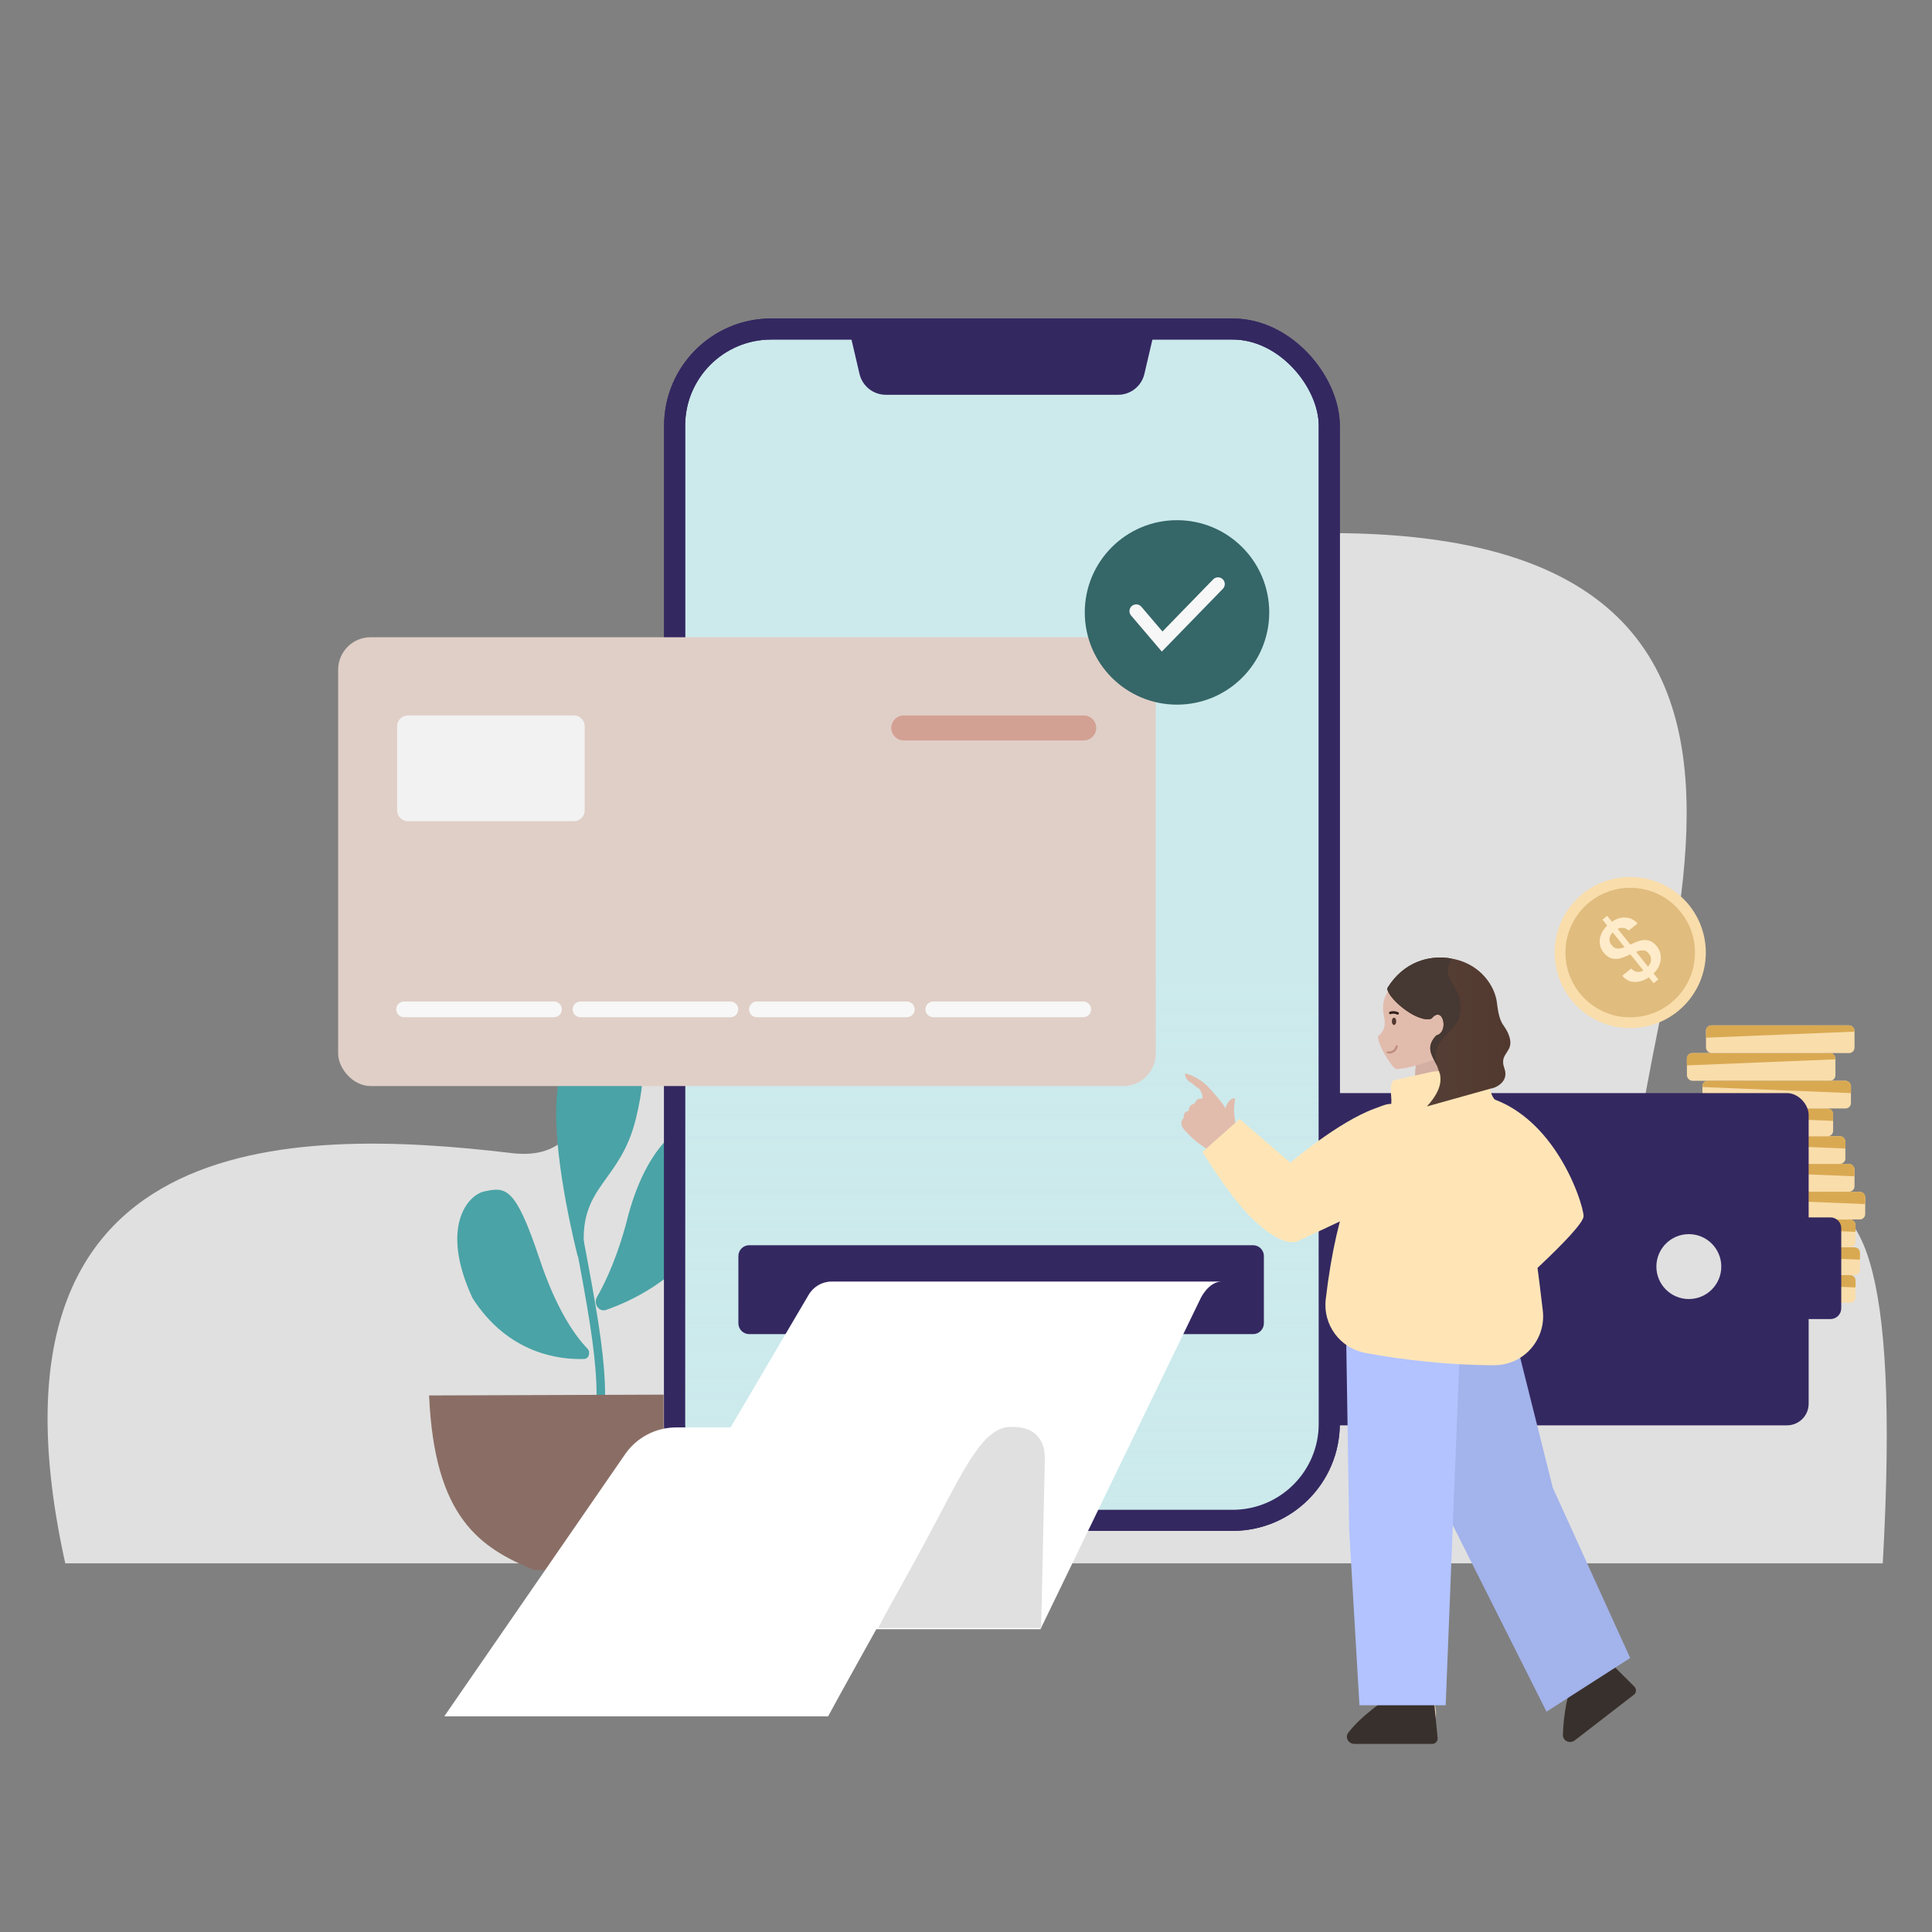 <?xml version="1.0" encoding="UTF-8"?>
<svg xmlns="http://www.w3.org/2000/svg" xmlns:xlink="http://www.w3.org/1999/xlink" viewBox="0 0 650 650">
  <rect x="0" y="0" width="650" height="650" fill="#808080" stroke="none"/>
  <defs>
    <linearGradient id="_Градієнт_без_назви_27" data-name="Градієнт без назви 27" x1="226.97" y1="311.1" x2="447.22" y2="311.1" gradientUnits="userSpaceOnUse">
      <stop offset="0" stop-color="#cceaec"/>
      <stop offset="1" stop-color="#cceaec"/>
    </linearGradient>
    <linearGradient id="_Градієнт_без_назви_33" data-name="Градієнт без назви 33" x1="337.1" y1="512.71" x2="337.1" y2="327.43" gradientUnits="userSpaceOnUse">
      <stop offset="0" stop-color="#cceaec"/>
      <stop offset="1" stop-color="#cceaec" stop-opacity="0"/>
    </linearGradient>
    <linearGradient id="_Градієнт_без_назви" data-name="Градієнт без назви" x1="466.72" y1="347.19" x2="508.16" y2="347.19" gradientUnits="userSpaceOnUse">
      <stop offset="0" stop-color="#564138"/>
      <stop offset="1" stop-color="#52392f"/>
    </linearGradient>
  </defs>
  <g style="isolation: isolate;">
    <g id="_Шар_1" data-name="Шар 1">
      <g>
        <path d="m172.12,387.95c73.45,8.72-50.4-208.59,275.65-208.59,207.87,0,74.45,199.19,107.93,243.82,20.08,26.77,89.58-107.83,77.73,102.79H21.96c-32.72-147.73,76.71-146.75,150.16-138.03Z" style="fill: #e0e0e0; stroke-width: 0px;"/>
        <path d="m401.34,192.55h0c6.96,0,12.6,5.64,12.6,12.6v163.41c0,6.96-5.64,12.6-12.6,12.6h0c-6.96,0-12.6-5.64-12.6-12.6v-163.41c0-6.96,5.64-12.6,12.6-12.6Z" style="fill: #356668; stroke-width: 0px;"/>
        <path d="m195.02,417.87c8.25,43.45,9.73,55.97,2.37,81.41" style="fill: none; stroke: #4aa3a6; stroke-linecap: round; stroke-width: 2.86px;"/>
        <path d="m203.91,440.7c-2.41.83-4.35-2.05-3.09-4.26,3.11-5.45,7.37-14.6,10.65-27.95,7.1-25.66,20.64-34.32,30.88-31.81,4.47,1.1,13.43,14.78-4.81,39.54-10.87,14.76-25.15,21.55-33.63,24.48Z" style="fill: #4aa3a6; stroke-width: 0px;"/>
        <path d="m162.91,400.85c7.32-1.6,10.49-1.63,18.65,22.81,5.81,17.41,12.21,26.07,16.07,30.06,1.13,1.16.53,3.44-1.09,3.49-8.2.28-25.49-1.64-37.56-20.46-11.11-23.99-1.56-34.7,3.92-35.9Z" style="fill: #4aa3a6; stroke-width: 0px;"/>
        <path d="m194.36,422.61s-8.02-30.86-7.19-50.95c1.15-27.94,14.38-32.13,14.38-32.13,0,0,22.01-1.99,12.35,36.99-5.22,21.08-18.56,22.22-17.46,42.52-.63,4.35-2.07,3.57-2.07,3.57Z" style="fill: #4aa3a6; stroke-width: 0px;"/>
        <rect x="567.54" y="354.29" width="49.97" height="9.32" rx="1.82" ry="1.82" style="fill: #f9ddab; stroke-width: 0px;"/>
        <path d="m617.49,356.4l-49.94,2.04c0-1.6-.2-2.82.37-3.48.7-.82,1.61-.67,3.01-.67h32.95c3.06-.01,9.38-.03,10.21,0,.83.03,1.76,0,2.01.05.9.22,1.36.85,1.4,2.06Z" style="fill: #d9a952; stroke-width: 0px;"/>
        <rect x="573.96" y="344.97" width="49.97" height="9.32" rx="1.82" ry="1.82" style="fill: #f9ddab; stroke-width: 0px;"/>
        <path d="m623.92,347.08l-49.94,2.04c0-1.6-.2-2.81.37-3.48.7-.82,1.61-.67,3.01-.67h17.79s6.2,0,6.2,0h8.96c3.06-.01,9.38-.03,10.21,0,.83.03,1.76,0,2.01.05.9.22,1.36.85,1.39,2.06Z" style="fill: #d9a952; stroke-width: 0px;"/>
        <rect x="573.96" y="391.61" width="49.97" height="9.32" rx="1.82" ry="1.82" style="fill: #f9ddab; stroke-width: 0px;"/>
        <path d="m573.97,393.71l49.94,2.04c0-1.6.2-2.82-.37-3.48-.7-.82-1.61-.67-3.01-.67h-32.95c-3.06-.01-9.38-.03-10.21,0-.83.03-1.77,0-2.01.05-.9.22-1.36.85-1.4,2.06Z" style="fill: #d9a952; stroke-width: 0px;"/>
        <rect x="570.89" y="382.26" width="49.97" height="9.32" rx="1.82" ry="1.82" style="fill: #f9ddab; stroke-width: 0px;"/>
        <path d="m570.91,384.37l49.94,2.04c0-1.6.2-2.81-.37-3.48-.7-.82-1.61-.67-3.01-.67h-17.79s-6.2,0-6.2,0h-8.96c-3.06-.01-9.38-.03-10.21,0-.83.03-1.76,0-2.01.05-.89.22-1.36.85-1.39,2.06Z" style="fill: #d9a952; stroke-width: 0px;"/>
        <rect x="574.31" y="428.99" width="49.97" height="9.32" rx="1.82" ry="1.82" style="fill: #f9ddab; stroke-width: 0px;"/>
        <path d="m574.32,431.1l49.94,2.04c0-1.6.2-2.82-.37-3.48-.7-.82-1.6-.67-3.01-.67h-32.95c-3.06-.01-9.38-.03-10.21,0-.83.03-1.76,0-2.01.05-.9.22-1.36.85-1.39,2.06Z" style="fill: #d9a952; stroke-width: 0px;"/>
        <rect x="575.79" y="419.65" width="49.97" height="9.32" rx="1.82" ry="1.82" style="fill: #f9ddab; stroke-width: 0px;"/>
        <path d="m575.8,421.75l49.94,2.04c0-1.6.2-2.82-.37-3.48-.7-.82-1.61-.67-3.01-.67h-32.95c-3.06-.01-9.38-.03-10.21,0-.83.03-1.76,0-2.01.05-.9.22-1.36.85-1.4,2.06Z" style="fill: #d9a952; stroke-width: 0px;"/>
        <rect x="574.3" y="410.3" width="49.97" height="9.32" rx="1.82" ry="1.82" style="fill: #f9ddab; stroke-width: 0px;"/>
        <path d="m574.31,412.41l49.94,2.04c0-1.6.2-2.81-.37-3.48-.7-.82-1.61-.67-3.01-.67h-17.79s-6.2,0-6.2,0h-8.96c-3.06-.01-9.38-.03-10.21,0-.83.03-1.76,0-2.01.05-.89.22-1.36.85-1.39,2.06Z" style="fill: #d9a952; stroke-width: 0px;"/>
        <rect x="577.56" y="400.95" width="49.97" height="9.32" rx="1.82" ry="1.82" style="fill: #f9ddab; stroke-width: 0px;"/>
        <path d="m577.57,403.06l49.94,2.04c0-1.6.2-2.82-.37-3.48-.7-.82-1.61-.67-3.01-.67h-32.95c-3.06-.01-9.38-.03-10.21,0-.83.03-1.77,0-2.01.05-.89.22-1.36.85-1.39,2.06Z" style="fill: #d9a952; stroke-width: 0px;"/>
        <rect x="566.76" y="372.96" width="49.97" height="9.32" rx="1.82" ry="1.82" style="fill: #f9ddab; stroke-width: 0px;"/>
        <path d="m566.77,375.07l49.94,2.04c0-1.6.2-2.81-.37-3.48-.7-.82-1.61-.67-3.01-.67h-17.78s-6.2,0-6.2,0h-8.96c-3.06-.01-9.38-.03-10.21,0-.83.03-1.76,0-2.01.05-.9.22-1.36.85-1.39,2.06Z" style="fill: #d9a952; stroke-width: 0px;"/>
        <rect x="572.76" y="363.61" width="49.97" height="9.32" rx="1.82" ry="1.82" style="fill: #f9ddab; stroke-width: 0px;"/>
        <path d="m572.77,365.72l49.94,2.04c0-1.6.2-2.82-.37-3.48-.7-.82-1.61-.67-3.01-.67h-32.95c-3.06-.01-9.38-.03-10.21,0-.83.03-1.77,0-2.01.05-.89.22-1.36.85-1.39,2.06Z" style="fill: #d9a952; stroke-width: 0px;"/>
        <path d="m155.72,237.07h136.31c2.01,0,3.64,1.63,3.64,3.64v4.77c0,2.01-1.63,3.64-3.64,3.64h-136.31c-2.01,0-3.64-1.63-3.64-3.64v-4.77c0-2.01,1.63-3.64,3.64-3.64Z" style="fill: #dceff1; stroke-width: 0px;"/>
        <rect x="406.79" y="367.76" width="201.71" height="111.78" rx="7.28" ry="7.28" style="fill: #342861; stroke-width: 0px;"/>
        <path d="m572.61,409.58h43.22c2.01,0,3.64,1.63,3.64,3.64v26.93c0,2.01-1.63,3.64-3.64,3.64h-43.22c-2.01,0-3.64-1.63-3.64-3.64v-26.93c0-2.01,1.63-3.64,3.64-3.64Z" style="fill: #342861; stroke-width: 0px;"/>
        <circle cx="568.19" cy="426.13" r="10.92" style="fill: #e0e0e0; stroke-width: 0px;"/>
        <rect x="226.97" y="110.69" width="220.25" height="400.81" rx="32.52" ry="32.52" style="fill: url(#_Градієнт_без_назви_27); stroke: #342861; stroke-miterlimit: 10; stroke-width: 7.09px;"/>
        <rect x="226.97" y="110.69" width="220.25" height="400.81" rx="32.52" ry="32.52" style="fill: url(#_Градієнт_без_назви_33); mix-blend-mode: multiply; stroke: #342861; stroke-miterlimit: 10; stroke-width: 7.09px;"/>
        <path d="m285.74,111.1h102.71l-3.43,14.69c-.96,4.12-4.63,7.03-8.86,7.03h-78.13c-4.23,0-7.9-2.91-8.86-7.03l-3.43-14.69Z" style="fill: #342861; stroke-width: 0px;"/>
        <path d="m252.06,418.94h169.52c2.01,0,3.64,1.63,3.64,3.64v22.63c0,2.01-1.63,3.64-3.64,3.64h-169.52c-2.01,0-3.64-1.63-3.64-3.64v-22.63c0-2.01,1.63-3.64,3.64-3.64Z" style="fill: #342861; stroke-width: 0px;"/>
        <path d="m223.29,469.21l-78.93.27c1.82,41.51,17.31,51.19,35.32,58.77h41.32l13.49-22.9-2.14-2.43-2.14-2.59-2.12-3.34-1.61-3.11-1.18-2.77-.84-2.84-.53-2.32-.25-1.39-.19-1.42-.11-1.27-.11-1.76v-10.89Z" style="fill: #8a6e65; stroke-width: 0px;"/>
        <path d="m205.82,548.13l66.23-112.49c1.64-2.78,4.56-4.48,7.78-4.48h131.25c-4.49,0-7.13,5.62-7.13,5.62l-53.9,111.35h-144.24Z" style="fill: #fff; stroke-width: 0px;"/>
        <path d="m339.97,480.33c6.08-.55,10.81,4.26,11.33,8.27l-1.5-2.73-.86-1.37-1.42-1.47-2.13-1.42-2.59-.81-2.83-.46c-4.56.41-9.88,3.83-14.74,12.87-11.35,21.08-37.61,67.56-46.62,84.23h-129.14l60.82-88.16c3.9-5.66,10.34-9.04,17.22-9.04h111.83l.63.1Z" style="fill: #fff; stroke-width: 0px;"/>
        <path d="m351.53,490.73l-1.25,57h-54.77c2.62-5.63,8.03-14.22,20.44-37.74,9.23-17.48,15.32-29.59,23.68-29.91,10.93-.43,11.89,7.05,11.89,10.65Z" style="fill: #e0e0e0; stroke-width: 0px;"/>
        <rect x="113.77" y="214.39" width="275.08" height="151" rx="10.92" ry="10.92" style="fill: #e0cfc7; stroke-width: 0px;"/>
        <path d="m133.3,339.59h0c0-1.46,1.18-2.64,2.64-2.64h50.44c1.46,0,2.64,1.18,2.64,2.64h0c0,1.46-1.18,2.64-2.64,2.64h-50.44c-1.46,0-2.64-1.18-2.64-2.64Z" style="fill: #f7f7f7; stroke-width: 0px;"/>
        <path d="m192.66,339.59h0c0-1.46,1.18-2.64,2.64-2.64h50.44c1.46,0,2.64,1.18,2.64,2.64h0c0,1.46-1.18,2.64-2.64,2.64h-50.44c-1.46,0-2.64-1.18-2.64-2.64Z" style="fill: #f7f7f7; stroke-width: 0px;"/>
        <path d="m252.01,339.59h0c0-1.46,1.18-2.64,2.64-2.64h50.44c1.46,0,2.64,1.18,2.64,2.64h0c0,1.46-1.18,2.64-2.64,2.64h-50.44c-1.46,0-2.64-1.18-2.64-2.64Z" style="fill: #f7f7f7; stroke-width: 0px;"/>
        <path d="m311.36,339.59h0c0-1.46,1.18-2.64,2.64-2.64h50.44c1.46,0,2.64,1.18,2.64,2.64h0c0,1.46-1.18,2.64-2.64,2.64h-50.44c-1.46,0-2.64-1.18-2.64-2.64Z" style="fill: #f7f7f7; stroke-width: 0px;"/>
        <path d="m137.25,240.7h55.83c2.01,0,3.64,1.63,3.64,3.64v28.31c0,2.01-1.63,3.64-3.64,3.64h-55.83c-2.01,0-3.64-1.63-3.64-3.64v-28.31c0-2.01,1.63-3.64,3.64-3.64Z" style="fill: #f2f2f2; stroke-width: 0px;"/>
        <path d="m304.06,240.7h60.55c2.32,0,4.21,1.88,4.21,4.21h0c0,2.32-1.88,4.21-4.21,4.21h-60.55c-2.32,0-4.21-1.88-4.21-4.21h0c0-2.32,1.88-4.21,4.21-4.21Z" style="fill: #d3a194; stroke-width: 0px;"/>
        <circle cx="395.99" cy="206.04" r="31.03" style="fill: #356668; stroke-width: 0px;"/>
        <path d="m382.27,205.61l8.72,10.23,18.8-19.33" style="fill: none; stroke: #f7f7f7; stroke-linecap: round; stroke-width: 4.55px;"/>
        <circle cx="548.47" cy="320.48" r="23.61" style="fill: #e0bc7e; stroke: #f9ddab; stroke-miterlimit: 4; stroke-width: 3.64px;"/>
        <path d="m557.43,318.38c.66.82,1.07,1.75,1.25,2.8.19,1.04.09,2.12-.3,3.24-.38,1.11-1.05,2.15-2.04,3.1l1.6,1.99-1.6,1.29-1.6-1.99c-1.66,1.09-3.29,1.61-4.9,1.56-1.61-.05-2.95-.75-4.04-2.1l3-2.41c.56.6,1.2.97,1.9,1.1.69.12,1.42-.03,2.18-.46l-4.35-5.41c-1.32.61-2.44,1.05-3.35,1.32-.93.26-1.89.27-2.88.05-.98-.24-1.9-.9-2.77-1.98-1.09-1.36-1.52-2.86-1.28-4.51.22-1.67,1.05-3.19,2.47-4.58l-1.6-1.99,1.6-1.29,1.6,1.99c1.55-1.03,3.07-1.5,4.57-1.41,1.5.06,2.86.72,4.07,1.99l-3,2.41c-.46-.47-1.02-.76-1.68-.88-.67-.13-1.36-.04-2.05.27l4.27,5.31c1.31-.62,2.43-1.06,3.35-1.32.91-.27,1.86-.29,2.83-.05.96.22,1.88.88,2.75,1.96Zm-15.17-.34c.54.67,1.16,1.04,1.86,1.1.71.05,1.53-.11,2.45-.48l-4-4.96c-.64.65-1,1.36-1.08,2.13-.07.76.19,1.49.77,2.21Zm12.21,7.17c.63-.7.96-1.44,1-2.23.03-.8-.22-1.54-.75-2.19-.53-.65-1.14-1-1.84-1.03-.7-.06-1.51.09-2.43.46l4.01,4.99Z" style="fill: #feebc9; stroke-width: 0px;"/>
        <path d="m482.53,572.82c-3.92-12.32.82-47.72-3.92-61.85l9.32-62.49-35.1,2s19.06,111.59,18.2,125.38c-.88,14.04,15.42,9.27,11.5-3.05Z" style="fill: #e2cdb9; fill-rule: evenodd; stroke-width: 0px;"/>
        <path d="m475.17,462.12l21.34,49.87,13.29,19.93,8.14,12.5,16.27,25.01c6.31,1.89,9.14-6.51,9.14-6.51-4.32-1.05-18.82-40.24-28.09-53.64-9.26-13.4-10.05-49.53-10.05-49.53l-30.03,2.37Z" style="fill: #e2cdb9; fill-rule: evenodd; stroke-width: 0px;"/>
        <g>
          <path d="m474.4,370.18c2.34-5.43,1.37-8.92,1.91-11.48v-.5c10.73-3.3,15.14-3.58,16.01-3.3.77,5.55-1.13,12.5-1.77,15.28h-16.15Z" style="fill: #d3afa3; stroke-width: 0px;"/>
          <path d="m490.65,367.76c30.65,0,42.2,37.49,42.13,41.42-.08,4.42-28.54,29.2-28.54,29.2l-20.71-9.49s28.18-13.89,26.53-15.83c-1.65-1.94-24.44-29.12-24.44-29.12l5.02-16.17Z" style="fill: #ffe5b6; fill-rule: evenodd; stroke-width: 0px;"/>
          <path d="m415.57,377.41c-.09-1.27-.53-2.7-.33-5.09.09-1.1.33-2.82.33-2.82l-.37.03c-.49.04-.96.21-1.3.56-.27.26-.59.63-.89,1.09-.67,1.03-1.44,3.35-1.44,3.35l4,6.64s.06-2.81,0-3.76Z" style="fill: #e1bcad; stroke-width: 0px;"/>
          <path d="m410.56,370.39c2.93,3.26,4.91,10.22,4.91,10.22l-8.05,7.04c-3.07-2.46-4.67-2.81-8.77-7.3-1.74-1.9-1.26-3.42-.43-4.25.12-1.48.11-1.89,1.61-2.35.34-2.62,1.95-2.07,2.22-2.7.48-1.44,1.51-1.44,2.23-1.44.58-.1.24-1.89-.76-3.25-.97-.67-1.52-.95-2.48-1.91-1.42-.63-2.46-1.96-2.33-3.28.46-.03,2.3.61,3.71,1.41.82.47,1.89,1.15,2.75,1.88,2.2,1.86,3.98,4.34,5.4,5.91Z" style="fill: #e1bcad; stroke-width: 0px;"/>
          <path d="m404.57,387.55l12.5-11.08,17.04,14.72s16.05-13.73,28.33-18.2c3.75-1.37,4.18-1.79,7.21-1.53,3.46.29-1.28,31.26-1.28,31.26l-31.61,14.78s-4.89,3.33-16.53-8.62c-7.41-7.6-15.66-21.33-15.66-21.33Z" style="fill: #ffe5b6; fill-rule: evenodd; stroke-width: 0px;"/>
          <path d="m478.63,569.94c-3.97.47-7.61-1.8-7.61-1.8-5.79,4.32-12.73,8.81-17.37,14.75-1.27,1.63,0,3.82,2.06,3.82h26.15c1.07,0,1.91-.93,1.81-2l-1.55-15.83c-2.71,1.35.48.59-3.49,1.06Z" style="fill: #38302c; stroke-width: 0px;"/>
          <path d="m537.7,561.63c-1.43.84-6.97,1.36-7.85,2.05-2.41,5.22-3.85,13.34-4.03,19.91-.06,2.14,2.34,3.22,4.04,1.91l19.83-15.32c.87-.67.95-1.95.17-2.73l-9.07-9.06c-.36,1.5-1.67,2.41-3.1,3.25Z" style="fill: #38302c; stroke-width: 0px;"/>
          <path d="m522.4,500.45l-12.36-49.33c-8.5,1.12-39.02-1.8-48.43-3.47l22.73,56.65,35.97,71.57,28.15-18.05-26.07-57.36Z" style="fill: #a3b3eb; stroke-width: 0px;"/>
          <path d="m457.37,573.7l-3.45-58.96-1.08-69.07c9.18,2.11,25.51,4.5,38.43,5l-4.89,123.04h-29Z" style="fill: #b2c3ff; stroke-width: 0px;"/>
          <path d="m468.71,363.51l13.13-2.94,6.26-.67,11.5.67c1.35,2.24,1.28,8.21,3.97,9.95,8.54,17.34,12.64,45.75,15.49,70.43,1.12,9.72-6.42,18.31-16.2,18.35-14.27.07-30.94-1.73-43.6-4.14-8.45-1.61-14.24-9.5-13.23-18.04,3.8-32.27,11.4-46.99,21.89-65.26.72-1.66-.82-6.2.79-8.36Z" style="fill: #ffe5b6; fill-rule: evenodd; stroke-width: 0px;"/>
          <g>
            <path d="m477.43,326.36c-7.26,2.41-13.59,7.25-11.81,15.53,1.17,5.45-2.11,6.22-2.03,7.11.18,2.11,2.43,6.38,4.4,8.97.7.92,1.28,1.82,2.42,1.7,3.18-.36,7.32-1.25,12.82-3.6,8.05-1.7,13.36-9.42,11.92-17.48-1.46-8.23-9.39-13.71-17.72-12.23Z" style="fill: #e1bcad; stroke-width: 0px;"/>
            <path d="m470.22,340.94c-.77-.37-1.67-.43-2.48-.16" style="fill: none; stroke: #33211c; stroke-linecap: round; stroke-miterlimit: 10; stroke-width: .86px;"/>
            <ellipse cx="469.01" cy="343.61" rx=".73" ry="1.23" style="fill: #523830; stroke-width: 0px;"/>
            <path d="m469.91,351.99c-.25,1.4-1.58,2.33-2.98,2.08" style="fill: none; stroke: #bd8c7d; stroke-linecap: round; stroke-linejoin: round; stroke-width: .69px;"/>
          </g>
          <path d="m501.65,366.21l-21.59,6.04c12-13.15-4.24-16,3.14-23.88,4.45-1.05,2.27-10.39-1.56-5.68-4.28,1.66-13.75-5.79-14.89-9.74-.07-.24-.02-.49.12-.7,5.52-8.8,14.48-11.43,22.74-9.5,8.52,1.98,13.35,8.9,14.02,14.63.98,8.42,2.64,6.79,4.14,11.28,1.84,5.5-3.57,5.46-1.65,10.71,1.81,4.94-3.59,6.82-4.48,6.85Z" style="fill: url(#_Градієнт_без_назви); stroke-width: 0px;"/>
          <path d="m481.64,342.68c3.83-4.71,6.01,4.63,1.56,5.68-4.75,5.08.29,8.07,1.28,13.07-5.91-14.24,8.39-12.1,6.83-24.2-.83-6.43-6.78-8.09-2.93-14.74-7.91-1.39-16.26,1.39-21.5,9.75-.13.21-.18.47-.12.7,1.13,3.94,10.61,11.4,14.89,9.74Z" style="fill: #463832; stroke-width: 0px;"/>
        </g>
      </g>
    </g>
  </g>
</svg>